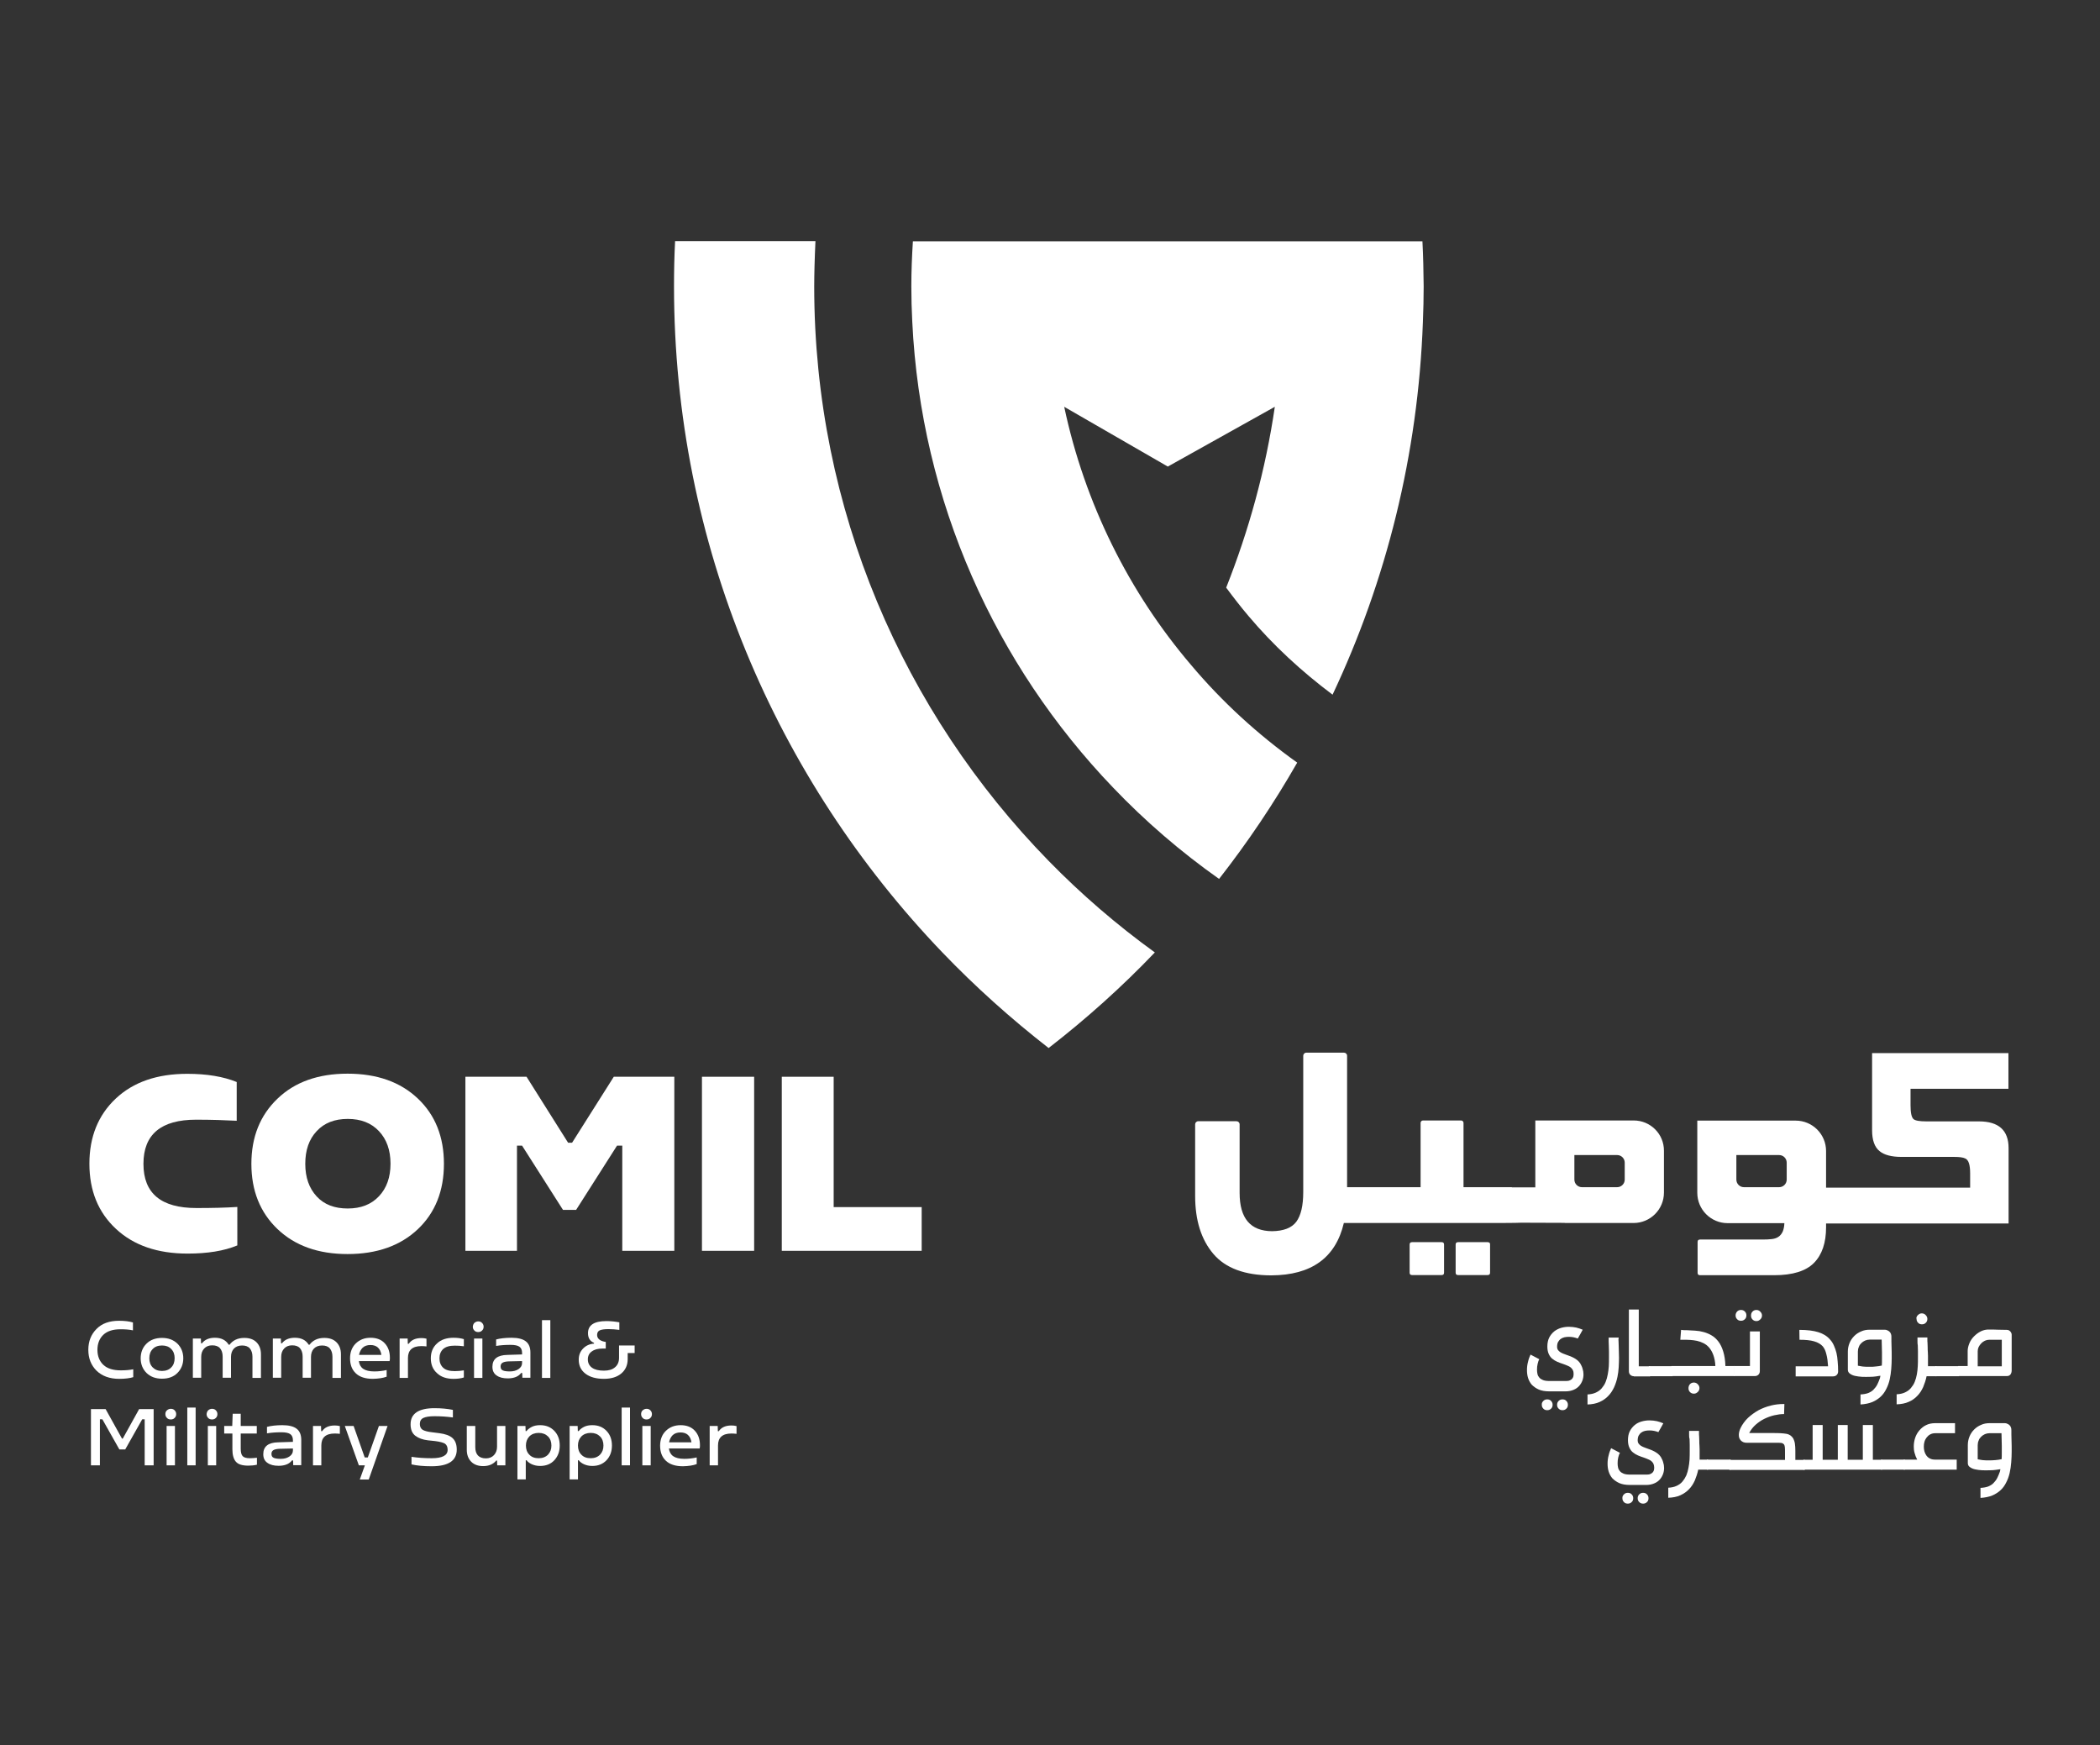 <?xml version="1.0" encoding="utf-8"?>
<!-- Generator: Adobe Illustrator 26.3.1, SVG Export Plug-In . SVG Version: 6.00 Build 0)  -->
<svg version="1.1" id="Layer_1" xmlns="http://www.w3.org/2000/svg" xmlns:xlink="http://www.w3.org/1999/xlink" x="0px" y="0px"
	 viewBox="0 0 136 113" style="enable-background:new 0 0 136 113;" xml:space="preserve">
<rect x="0" y="0" width="136" height="113" fill="#333333" stroke="none"/>
<style type="text/css">
	.st0{fill:#FFFFFF;}
	.st1{fill-rule:evenodd;clip-rule:evenodd;fill:#FFFFFF;}
	.st2{clip-path:url(#SVGID_00000177473545420919799460000007716024616583839881_);fill:#FFFFFF;}
	.st3{fill:#A1AEB6;}
	.st4{clip-path:url(#SVGID_00000092429113739940848760000006159980304638957230_);fill:#FFFFFF;}
	.st5{clip-path:url(#SVGID_00000092429113739940848760000006159980304638957230_);}
	.st6{fill:#CDAE62;}
	.st7{fill:#414141;}
</style>
<g>
	<path class="st0" d="M15.37,78.15c-0.76,0.05-1.64,0.07-2.65,0.07c-2.29,0-3.43-0.95-3.43-2.86s1.14-2.86,3.41-2.86
		c1,0,1.87,0.03,2.63,0.07v-2.51c-0.86-0.35-1.93-0.53-3.2-0.53c-1.95,0-3.49,0.53-4.63,1.6s-1.71,2.48-1.71,4.22
		c0,1.75,0.57,3.15,1.72,4.22c1.15,1.07,2.69,1.6,4.64,1.6c1.28,0,2.36-0.17,3.22-0.53V78.15z"/>
	<path class="st0" d="M22.51,81.2c1.9,0,3.42-0.54,4.55-1.61c1.13-1.07,1.69-2.49,1.69-4.23c0-1.75-0.56-3.16-1.69-4.23
		c-1.13-1.07-2.64-1.61-4.55-1.61c-1.9,0-3.42,0.54-4.54,1.62c-1.13,1.08-1.69,2.49-1.69,4.22s0.56,3.14,1.69,4.22
		C19.1,80.66,20.61,81.2,22.51,81.2 M20.51,73.24c0.49-0.53,1.16-0.79,2.01-0.79s1.52,0.26,2.02,0.79c0.5,0.53,0.75,1.23,0.75,2.11
		c0,0.88-0.25,1.58-0.75,2.11c-0.5,0.53-1.17,0.79-2.02,0.79S21,78,20.51,77.47c-0.49-0.53-0.74-1.23-0.74-2.11
		C19.77,74.48,20.01,73.77,20.51,73.24"/>
	<polygon class="st0" points="37.05,73.99 36.79,73.99 34.1,69.72 30.14,69.72 30.14,80.99 33.48,80.99 33.48,74.18 33.81,74.18 
		36.46,78.34 37.31,78.34 39.96,74.18 40.3,74.18 40.3,80.99 43.67,80.99 43.67,69.72 39.75,69.72 	"/>
	<rect x="45.46" y="69.72" class="st0" width="3.38" height="11.27"/>
	<polygon class="st0" points="53.99,69.72 50.63,69.72 50.63,80.99 59.69,80.99 59.69,78.16 53.99,78.16 	"/>
	<path class="st0" d="M130.07,70.51v-2.32h-8.83v4.99c0,0.64,0.16,1.1,0.49,1.36c0.29,0.24,0.76,0.37,1.42,0.37h3.41
		c0.33,0,0.57,0.03,0.71,0.1c0.22,0.09,0.32,0.41,0.32,0.96v0.93h-9.33v-0.01v-2.36c0-1.09-0.88-1.97-1.97-1.97h-6.37v4.67
		c0,1.09,0.88,1.97,1.97,1.97h3.67c-0.01,0.23-0.05,0.41-0.11,0.55c-0.07,0.14-0.15,0.25-0.27,0.33c-0.11,0.08-0.26,0.13-0.43,0.15
		c-0.17,0.02-0.37,0.03-0.59,0.03h-4.06c-0.11,0-0.16,0.05-0.16,0.16v1.99c0,0.11,0.05,0.16,0.16,0.16h4.79
		c1.21,0,2.07-0.27,2.59-0.8c0.52-0.53,0.78-1.3,0.78-2.3v-0.25h11.82v-4.88c0-1.15-0.64-1.73-1.92-1.73h-3.4
		c-0.45,0-0.73-0.05-0.84-0.15c-0.13-0.12-0.19-0.42-0.19-0.9v-1.06H130.07z M115.71,76.38c0,0.27-0.22,0.49-0.49,0.49h-2.28
		c-0.27,0-0.49-0.22-0.49-0.49v-1.59h2.77c0.27,0,0.49,0.22,0.49,0.49V76.38z"/>
	<path class="st0" d="M93.36,80.43h-1.91c-0.11,0-0.16,0.05-0.16,0.16v1.81c0,0.11,0.05,0.16,0.16,0.16h1.91
		c0.11,0,0.16-0.05,0.16-0.16v-1.81C93.52,80.48,93.47,80.43,93.36,80.43"/>
	<path class="st0" d="M96.34,80.43h-1.91c-0.11,0-0.16,0.05-0.16,0.16v1.81c0,0.11,0.05,0.16,0.16,0.16h1.91
		c0.11,0,0.16-0.05,0.16-0.16v-1.81C96.51,80.48,96.45,80.43,96.34,80.43"/>
	<path class="st0" d="M105.8,72.55h-6.37v4.33h-1.52v-0.01h-3.13v-4.16c0-0.09-0.07-0.16-0.16-0.16h-2.46
		c-0.09,0-0.16,0.07-0.16,0.16v4.16h-1.54v0h-3.22v-8.51c0-0.11-0.09-0.2-0.2-0.2h-2.44c-0.11,0-0.2,0.09-0.2,0.2v8.82
		c0,0.89-0.15,1.52-0.45,1.93c-0.3,0.4-0.83,0.6-1.57,0.61c-1.4-0.01-2.1-0.83-2.1-2.48v-0.02V77.2v-4.4c0-0.11-0.09-0.2-0.2-0.2
		H77.6c-0.11,0-0.2,0.09-0.2,0.2v4.4v0.02v0.22c0,1.57,0.39,2.82,1.18,3.75c0.78,0.92,2.04,1.39,3.75,1.39h0
		c2.6-0.01,4.17-1.14,4.7-3.39h1.22c0.01,0,0.02,0,0.03,0h2.17v0h5.92c0.16,0,1.95,0,2.14-0.02l2.78,0.01
		c0.03,0,0.06,0.01,0.09,0.01h4.38h0.03c1.09,0,1.97-0.88,1.97-1.97v-2.7C107.77,73.43,106.89,72.55,105.8,72.55 M101.96,74.79h2.77
		c0.27,0,0.49,0.22,0.49,0.49v1.1c0,0.27-0.22,0.49-0.49,0.49h-2.28c-0.27,0-0.49-0.22-0.49-0.49V74.79z"/>
	<path class="st0" d="M99.58,88.31c-0.03,0.12-0.04,0.25-0.04,0.38c0,0.1,0.01,0.19,0.03,0.28c0.02,0.09,0.06,0.16,0.12,0.23
		c0.06,0.07,0.14,0.12,0.24,0.16c0.1,0.04,0.24,0.06,0.41,0.06h1.09c0.09,0,0.17-0.01,0.23-0.04c0.06-0.02,0.11-0.06,0.15-0.1
		c0.04-0.04,0.06-0.09,0.08-0.14c0.01-0.05,0.02-0.11,0.02-0.17c0-0.1-0.01-0.18-0.05-0.25c-0.03-0.07-0.08-0.12-0.13-0.17
		c-0.06-0.05-0.13-0.09-0.21-0.12c-0.08-0.04-0.18-0.07-0.28-0.11c-0.13-0.04-0.26-0.09-0.38-0.14c-0.12-0.05-0.23-0.12-0.33-0.2
		c-0.1-0.08-0.17-0.18-0.23-0.31c-0.06-0.13-0.09-0.29-0.09-0.48c0-0.23,0.04-0.42,0.12-0.58c0.08-0.16,0.19-0.29,0.32-0.4
		c0.13-0.1,0.28-0.18,0.45-0.23c0.17-0.05,0.34-0.07,0.51-0.07c0.16,0,0.32,0.02,0.47,0.05c0.15,0.04,0.29,0.08,0.42,0.14
		c-0.06,0.1-0.11,0.2-0.16,0.29c-0.05,0.09-0.1,0.18-0.16,0.28c-0.08-0.03-0.17-0.06-0.27-0.08c-0.1-0.02-0.2-0.03-0.31-0.03
		c-0.1,0-0.2,0.01-0.29,0.03c-0.09,0.02-0.17,0.06-0.24,0.11c-0.07,0.05-0.12,0.12-0.17,0.2c-0.04,0.08-0.06,0.19-0.06,0.32
		c0,0.07,0.02,0.13,0.05,0.18c0.04,0.05,0.08,0.1,0.14,0.14c0.06,0.04,0.12,0.07,0.19,0.1c0.07,0.03,0.14,0.05,0.21,0.08
		c0.08,0.03,0.16,0.06,0.25,0.09c0.08,0.03,0.16,0.07,0.24,0.11c0.08,0.04,0.15,0.09,0.23,0.15c0.07,0.06,0.14,0.13,0.19,0.21
		c0.06,0.11,0.12,0.22,0.15,0.34c0.04,0.12,0.06,0.24,0.06,0.37c0,0.13-0.02,0.27-0.07,0.4c-0.05,0.13-0.12,0.25-0.21,0.35
		c-0.09,0.1-0.21,0.19-0.36,0.25c-0.14,0.06-0.31,0.1-0.51,0.1c-0.18,0-0.35,0-0.53,0c-0.18,0-0.36,0-0.54,0
		c-0.27,0-0.5-0.04-0.68-0.12c-0.18-0.08-0.33-0.19-0.45-0.31c-0.11-0.13-0.19-0.28-0.24-0.44c-0.05-0.16-0.07-0.33-0.07-0.51
		c0-0.18,0.02-0.36,0.07-0.54c0.04-0.18,0.1-0.33,0.16-0.46l0.57,0.3C99.64,88.08,99.61,88.19,99.58,88.31 M99.95,90.71
		c0.07-0.07,0.15-0.1,0.25-0.1s0.19,0.03,0.25,0.1c0.07,0.07,0.1,0.15,0.1,0.25c0,0.1-0.03,0.19-0.1,0.25
		c-0.07,0.07-0.15,0.1-0.25,0.1s-0.19-0.03-0.25-0.1c-0.07-0.07-0.1-0.15-0.1-0.25C99.84,90.86,99.88,90.78,99.95,90.71
		 M100.94,90.71c0.07-0.07,0.15-0.1,0.25-0.1c0.1,0,0.19,0.03,0.25,0.1c0.07,0.07,0.1,0.15,0.1,0.25c0,0.1-0.03,0.19-0.1,0.25
		c-0.07,0.07-0.15,0.1-0.25,0.1c-0.1,0-0.18-0.03-0.25-0.1c-0.07-0.07-0.1-0.15-0.1-0.25C100.84,90.86,100.87,90.78,100.94,90.71"/>
	<path class="st0" d="M104.82,86.86c0,0.08,0.01,0.17,0.01,0.28c0,0.12,0.01,0.25,0.01,0.38c0,0.13,0.01,0.27,0.01,0.4
		c0,0.2-0.01,0.4-0.02,0.61c-0.01,0.21-0.04,0.41-0.08,0.62c-0.05,0.24-0.12,0.46-0.22,0.68c-0.1,0.21-0.22,0.4-0.38,0.56
		c-0.15,0.16-0.34,0.29-0.56,0.39c-0.22,0.1-0.48,0.15-0.78,0.16v-0.65c0.21-0.01,0.39-0.05,0.54-0.12
		c0.15-0.07,0.28-0.16,0.38-0.28c0.1-0.12,0.19-0.25,0.25-0.4c0.06-0.15,0.11-0.32,0.14-0.49c0.03-0.17,0.06-0.35,0.07-0.54
		c0.01-0.19,0.01-0.37,0.01-0.56c0-0.13,0-0.26,0-0.39c0-0.13-0.01-0.26-0.01-0.38c0-0.09-0.01-0.18-0.01-0.27c0-0.09,0-0.17,0-0.25
		h0.65C104.81,86.69,104.81,86.78,104.82,86.86"/>
	<path class="st0" d="M105.81,89.11c-0.09,0-0.16-0.03-0.23-0.09c-0.06-0.06-0.09-0.14-0.09-0.23c0-0.01,0-0.02,0-0.03v-3.97h0.64
		v3.68h0.73v0.65H105.81z"/>
	<rect x="106.78" y="88.46" class="st0" width="1.54" height="0.65"/>
	<path class="st0" d="M109.06,86.13c0.05,0,0.11,0,0.18,0c0.17,0.01,0.35,0.02,0.54,0.03c0.19,0.01,0.37,0.04,0.55,0.09
		c0.18,0.05,0.36,0.12,0.52,0.22c0.17,0.1,0.31,0.23,0.44,0.4c0.13,0.17,0.23,0.38,0.31,0.64c0.08,0.26,0.13,0.57,0.14,0.94h0.59
		v0.65h-4.09v-0.65h2.85c-0.01-0.28-0.06-0.51-0.13-0.71c-0.07-0.19-0.16-0.35-0.27-0.48s-0.23-0.22-0.37-0.29
		c-0.14-0.07-0.28-0.12-0.42-0.15c-0.15-0.03-0.29-0.05-0.44-0.06s-0.28-0.01-0.41-0.01c-0.04,0-0.08,0-0.12,0
		c-0.04,0-0.07,0-0.11,0l0.05-0.64C108.95,86.12,109.01,86.13,109.06,86.13 M109.45,89.62c0.07-0.07,0.15-0.1,0.25-0.1
		c0.05,0,0.1,0.01,0.14,0.03c0.04,0.02,0.08,0.04,0.11,0.08c0.03,0.03,0.06,0.07,0.08,0.11c0.02,0.04,0.03,0.09,0.03,0.14
		s-0.01,0.1-0.03,0.14c-0.02,0.04-0.04,0.08-0.08,0.11c-0.03,0.03-0.07,0.06-0.11,0.08c-0.04,0.02-0.09,0.03-0.14,0.03
		c-0.1,0-0.18-0.03-0.25-0.1c-0.07-0.07-0.1-0.15-0.1-0.25S109.38,89.69,109.45,89.62"/>
	<path class="st0" d="M113.33,88.46v-2.25h0.64v2.54c0,0.01,0,0.02,0,0.03c0,0.09-0.03,0.17-0.09,0.23
		c-0.06,0.06-0.14,0.09-0.23,0.09h-1.36v-0.65H113.33z M112.5,84.92c0.07-0.07,0.15-0.1,0.25-0.1c0.1,0,0.18,0.03,0.25,0.1
		c0.07,0.07,0.1,0.15,0.1,0.25c0,0.1-0.03,0.19-0.1,0.25c-0.07,0.07-0.15,0.1-0.25,0.1c-0.1,0-0.19-0.03-0.25-0.1
		c-0.07-0.07-0.1-0.15-0.1-0.25C112.4,85.07,112.44,84.99,112.5,84.92 M113.5,84.92c0.07-0.07,0.15-0.1,0.25-0.1
		c0.05,0,0.1,0.01,0.14,0.03c0.04,0.02,0.08,0.04,0.11,0.08c0.03,0.03,0.06,0.07,0.08,0.11c0.02,0.04,0.03,0.09,0.03,0.14
		c0,0.05-0.01,0.1-0.03,0.14s-0.04,0.08-0.08,0.11c-0.03,0.03-0.07,0.06-0.11,0.08c-0.04,0.02-0.09,0.03-0.14,0.03
		c-0.1,0-0.18-0.03-0.25-0.1c-0.07-0.07-0.1-0.15-0.1-0.25C113.4,85.07,113.43,84.99,113.5,84.92"/>
	<path class="st0" d="M117.76,86.26c0.32,0.1,0.58,0.26,0.77,0.49c0.1,0.11,0.18,0.24,0.24,0.38c0.06,0.14,0.12,0.29,0.16,0.46
		s0.07,0.36,0.08,0.56c0.02,0.2,0.03,0.42,0.03,0.65c0,0.09-0.03,0.17-0.09,0.23c-0.06,0.06-0.14,0.09-0.23,0.09h-2.43v-0.65h2.1
		c-0.02-0.31-0.05-0.56-0.11-0.78c-0.05-0.22-0.13-0.39-0.24-0.52c-0.13-0.14-0.31-0.25-0.56-0.32c-0.24-0.07-0.55-0.1-0.94-0.1
		l-0.01-0.64C117.04,86.11,117.44,86.16,117.76,86.26"/>
	<path class="st0" d="M121.51,89.12c-0.13,0.02-0.27,0.03-0.42,0.03c-0.16,0.01-0.32,0-0.49,0c-0.17-0.01-0.32-0.03-0.46-0.06
		c-0.14-0.03-0.25-0.08-0.34-0.15c-0.09-0.06-0.13-0.15-0.13-0.25v-1.18c0-0.19,0.04-0.38,0.11-0.55c0.07-0.17,0.17-0.32,0.3-0.45
		c0.13-0.13,0.28-0.23,0.45-0.3c0.17-0.08,0.36-0.11,0.55-0.11h0.98c0.06,0,0.12,0.01,0.17,0.04c0.05,0.02,0.1,0.05,0.14,0.09
		c0.04,0.04,0.07,0.08,0.09,0.14c0.02,0.05,0.03,0.11,0.03,0.17c0,0.21,0,0.43,0.01,0.67c0.01,0.23,0.01,0.47,0.01,0.71
		c0,0.24-0.01,0.48-0.03,0.72c-0.02,0.24-0.05,0.46-0.1,0.68c-0.05,0.22-0.12,0.42-0.22,0.61c-0.09,0.19-0.21,0.36-0.36,0.5
		s-0.33,0.26-0.54,0.35c-0.22,0.09-0.47,0.14-0.77,0.16v-0.65c0.2-0.01,0.36-0.04,0.5-0.09c0.14-0.06,0.26-0.13,0.35-0.23
		c0.1-0.1,0.18-0.21,0.24-0.33c0.06-0.13,0.12-0.26,0.17-0.41l0.03-0.15C121.73,89.08,121.64,89.1,121.51,89.12 M121.48,88.48
		c0.13-0.01,0.26-0.03,0.39-0.06c0.01-0.13,0.01-0.27,0.01-0.42c0-0.15,0-0.3,0-0.44c0-0.15-0.01-0.29-0.01-0.43
		s-0.01-0.27-0.01-0.39l-0.77,0c-0.11,0-0.2,0.02-0.3,0.06c-0.09,0.04-0.18,0.1-0.25,0.17c-0.07,0.07-0.13,0.15-0.16,0.25
		c-0.04,0.09-0.06,0.19-0.06,0.3l0,0.91c0.09,0.02,0.16,0.03,0.23,0.04c0.06,0.01,0.12,0.02,0.18,0.02c0.06,0,0.11,0.01,0.16,0.01
		c0.05,0,0.1,0,0.16,0h0.04C121.21,88.5,121.34,88.5,121.48,88.48"/>
	<path class="st0" d="M124.18,86.85c0-0.09,0-0.17,0-0.25h0.64c0,0.02,0,0.06,0,0.13c0,0.07,0,0.14,0.01,0.23
		c0,0.09,0.01,0.18,0.01,0.29c0,0.1,0,0.2,0.01,0.29c0,0.09,0.01,0.17,0.01,0.24c0,0.07,0,0.12,0,0.14c0,0.04,0,0.08,0,0.13
		c0,0.05,0,0.09,0,0.14c0,0.05,0,0.1,0,0.14c0,0.05,0,0.09,0,0.13h0.55v0.65h-0.64c-0.05,0.25-0.13,0.48-0.22,0.7
		c-0.1,0.22-0.22,0.41-0.38,0.57c-0.15,0.16-0.34,0.3-0.56,0.39c-0.22,0.1-0.48,0.15-0.78,0.16v-0.65c0.21-0.01,0.39-0.05,0.54-0.12
		c0.15-0.07,0.28-0.16,0.38-0.28c0.1-0.12,0.19-0.25,0.25-0.4c0.06-0.15,0.11-0.32,0.14-0.49c0.03-0.17,0.05-0.35,0.06-0.54
		c0.01-0.19,0.01-0.37,0.01-0.56c0-0.13,0-0.26,0-0.39c0-0.13-0.01-0.26-0.01-0.38C124.18,87.02,124.18,86.94,124.18,86.85
		 M124.13,85.26c0.02-0.04,0.04-0.08,0.08-0.11c0.03-0.03,0.07-0.06,0.11-0.08c0.04-0.02,0.09-0.03,0.14-0.03s0.1,0.01,0.14,0.03
		c0.04,0.02,0.08,0.04,0.11,0.08c0.03,0.03,0.06,0.07,0.08,0.11c0.02,0.04,0.03,0.09,0.03,0.14c0,0.1-0.03,0.18-0.1,0.25
		c-0.07,0.07-0.15,0.1-0.25,0.1c-0.1,0-0.19-0.03-0.25-0.1c-0.07-0.07-0.1-0.15-0.1-0.25C124.1,85.35,124.11,85.3,124.13,85.26"/>
	<rect x="125.33" y="88.46" class="st0" width="1.54" height="0.65"/>
	<path class="st0" d="M127.43,88.46v-0.98c0-0.16,0.04-0.33,0.11-0.5c0.07-0.17,0.17-0.32,0.3-0.45c0.13-0.13,0.27-0.24,0.45-0.33
		c0.17-0.08,0.35-0.12,0.55-0.11c0.19,0,0.38,0,0.56,0.01c0.19,0,0.38,0.01,0.56,0.01c0.04,0,0.08,0.01,0.12,0.02
		c0.04,0.02,0.07,0.04,0.1,0.07c0.03,0.03,0.05,0.06,0.07,0.1s0.03,0.08,0.03,0.12v2.32c0,0.1-0.03,0.19-0.08,0.26
		c-0.06,0.07-0.13,0.1-0.24,0.1h-3.15v-0.65H127.43z M129.64,88.46v-1.71c-0.06,0-0.13,0-0.2,0c-0.07,0-0.13,0-0.19,0
		s-0.12,0-0.17,0h-0.12c-0.06,0-0.1,0-0.11,0h-0.03c-0.09,0-0.18,0.02-0.27,0.06c-0.09,0.04-0.17,0.1-0.24,0.17
		c-0.07,0.07-0.12,0.15-0.17,0.24c-0.04,0.09-0.06,0.18-0.06,0.27v0.98H129.64z"/>
	<path class="st0" d="M104.8,94.37c-0.03,0.12-0.04,0.25-0.04,0.38c0,0.1,0.01,0.19,0.03,0.28c0.02,0.09,0.06,0.16,0.12,0.23
		c0.06,0.07,0.14,0.12,0.24,0.16c0.1,0.04,0.24,0.06,0.41,0.06h1.09c0.09,0,0.17-0.01,0.23-0.04c0.06-0.02,0.11-0.06,0.15-0.1
		c0.04-0.04,0.06-0.09,0.08-0.14c0.01-0.05,0.02-0.11,0.02-0.17c0-0.1-0.02-0.18-0.05-0.25c-0.03-0.07-0.08-0.12-0.13-0.17
		c-0.06-0.05-0.13-0.09-0.21-0.12c-0.08-0.04-0.18-0.07-0.28-0.11c-0.13-0.04-0.26-0.09-0.38-0.14c-0.12-0.05-0.23-0.12-0.33-0.2
		c-0.1-0.08-0.17-0.18-0.23-0.31c-0.06-0.13-0.09-0.29-0.09-0.48c0-0.23,0.04-0.42,0.12-0.58c0.08-0.16,0.19-0.29,0.32-0.4
		s0.28-0.18,0.45-0.23c0.17-0.05,0.34-0.07,0.51-0.07c0.16,0,0.32,0.02,0.47,0.05c0.15,0.04,0.29,0.08,0.42,0.14
		c-0.06,0.1-0.11,0.2-0.16,0.29c-0.05,0.09-0.1,0.18-0.16,0.28c-0.08-0.03-0.17-0.06-0.27-0.08c-0.1-0.02-0.2-0.03-0.31-0.03
		c-0.1,0-0.2,0.01-0.29,0.03c-0.09,0.02-0.17,0.06-0.24,0.11c-0.07,0.05-0.12,0.12-0.17,0.2c-0.04,0.08-0.06,0.19-0.06,0.32
		c0,0.07,0.02,0.13,0.05,0.18c0.04,0.05,0.08,0.1,0.14,0.14c0.06,0.04,0.12,0.07,0.19,0.1c0.07,0.03,0.14,0.05,0.21,0.08
		c0.08,0.03,0.16,0.06,0.25,0.09c0.08,0.03,0.16,0.07,0.24,0.11c0.08,0.04,0.15,0.09,0.23,0.15c0.07,0.06,0.14,0.13,0.19,0.21
		c0.06,0.11,0.12,0.22,0.15,0.34c0.04,0.12,0.06,0.24,0.06,0.37c0,0.13-0.02,0.27-0.07,0.4c-0.05,0.13-0.12,0.25-0.21,0.35
		c-0.09,0.1-0.21,0.19-0.36,0.25c-0.14,0.06-0.31,0.1-0.51,0.1c-0.18,0-0.35,0-0.53,0c-0.18,0-0.36,0-0.54,0
		c-0.27,0-0.5-0.04-0.68-0.12c-0.18-0.08-0.33-0.19-0.45-0.31c-0.11-0.13-0.19-0.28-0.24-0.44c-0.05-0.16-0.07-0.33-0.07-0.51
		c0-0.18,0.02-0.36,0.07-0.54c0.04-0.18,0.1-0.33,0.16-0.46l0.57,0.3C104.87,94.13,104.83,94.24,104.8,94.37 M105.17,96.76
		c0.07-0.07,0.15-0.1,0.25-0.1c0.1,0,0.19,0.03,0.25,0.1c0.07,0.07,0.1,0.15,0.1,0.25c0,0.1-0.03,0.19-0.1,0.25
		c-0.07,0.07-0.15,0.1-0.25,0.1c-0.1,0-0.19-0.03-0.25-0.1c-0.07-0.07-0.1-0.15-0.1-0.25C105.06,96.91,105.1,96.83,105.17,96.76
		 M106.16,96.76c0.07-0.07,0.15-0.1,0.25-0.1c0.1,0,0.19,0.03,0.25,0.1c0.07,0.07,0.1,0.15,0.1,0.25c0,0.1-0.03,0.19-0.1,0.25
		c-0.07,0.07-0.15,0.1-0.25,0.1c-0.1,0-0.18-0.03-0.25-0.1c-0.07-0.07-0.1-0.15-0.1-0.25C106.06,96.91,106.09,96.83,106.16,96.76"/>
	<path class="st0" d="M109.39,92.9c0-0.09,0-0.17,0-0.25h0.64c0,0.02,0,0.06,0,0.13c0,0.07,0,0.14,0.01,0.23
		c0,0.09,0.01,0.19,0.01,0.29s0,0.2,0.01,0.29c0,0.09,0.01,0.17,0.01,0.24c0,0.07,0,0.12,0,0.14c0,0.04,0,0.08,0,0.13s0,0.09,0,0.14
		c0,0.05,0,0.1,0,0.14c0,0.05,0,0.09,0,0.13h0.55v0.65h-0.64c-0.05,0.25-0.13,0.48-0.22,0.7c-0.1,0.22-0.22,0.41-0.38,0.57
		c-0.15,0.16-0.34,0.29-0.56,0.39c-0.22,0.1-0.48,0.15-0.78,0.16v-0.65c0.21-0.01,0.39-0.05,0.54-0.12s0.28-0.16,0.38-0.28
		c0.1-0.12,0.18-0.25,0.25-0.4c0.06-0.15,0.11-0.32,0.14-0.49c0.03-0.17,0.06-0.35,0.07-0.54c0.01-0.19,0.01-0.37,0.01-0.56
		c0-0.13,0-0.26,0-0.39c0-0.13-0.01-0.26-0.01-0.38C109.39,93.08,109.39,92.99,109.39,92.9"/>
	<rect x="110.54" y="94.51" class="st0" width="1.54" height="0.65"/>
	<path class="st0" d="M115.6,94.52v-0.46c0-0.15,0-0.27-0.01-0.36c-0.01-0.08-0.03-0.15-0.07-0.19c-0.04-0.04-0.09-0.07-0.16-0.08
		c-0.07-0.01-0.17-0.01-0.3-0.01c-0.32,0-0.64,0-0.96,0c-0.32,0-0.64,0-0.96,0c-0.09,0-0.17-0.01-0.24-0.04
		c-0.07-0.03-0.12-0.07-0.16-0.11c-0.04-0.05-0.08-0.1-0.1-0.16c-0.02-0.06-0.03-0.13-0.03-0.2c0-0.14,0.04-0.29,0.11-0.44
		c0.12-0.25,0.29-0.48,0.49-0.67c0.21-0.19,0.43-0.35,0.68-0.49c0.25-0.13,0.51-0.23,0.79-0.3c0.28-0.07,0.55-0.1,0.82-0.1h0.06
		c0,0.12-0.01,0.23-0.01,0.33c0,0.1-0.01,0.2-0.01,0.32c-0.21,0-0.42,0.03-0.64,0.08c-0.22,0.05-0.43,0.13-0.64,0.23
		c-0.2,0.1-0.39,0.23-0.56,0.38c-0.17,0.15-0.31,0.33-0.42,0.54h1.53c0.19,0,0.35,0,0.5,0.01c0.14,0.01,0.27,0.02,0.38,0.04
		c0.11,0.02,0.2,0.06,0.27,0.11c0.07,0.05,0.13,0.12,0.18,0.2c0.04,0.09,0.08,0.19,0.1,0.32c0.02,0.13,0.03,0.28,0.03,0.47v0.59
		h0.61v0.65H112v-0.65H115.6z"/>
	<polygon class="st0" points="116.79,94.52 117.39,94.52 117.39,92.27 118.04,92.27 118.04,94.52 119.02,94.52 119.02,92.27 
		119.66,92.27 119.66,94.52 120.64,94.52 120.64,92.27 121.29,92.27 121.29,94.52 121.89,94.52 121.89,95.16 116.79,95.16 	"/>
	<rect x="121.82" y="94.51" class="st0" width="1.54" height="0.65"/>
	<path class="st0" d="M123.99,94.07c-0.04-0.14-0.05-0.28-0.05-0.41c0-0.19,0.03-0.38,0.09-0.56c0.06-0.18,0.15-0.34,0.27-0.48
		c0.12-0.14,0.26-0.26,0.43-0.34c0.17-0.09,0.38-0.13,0.6-0.13h1.28v0.65h-1.28c-0.13,0-0.24,0.03-0.33,0.08
		c-0.09,0.05-0.17,0.12-0.23,0.2c-0.06,0.08-0.11,0.17-0.14,0.28c-0.03,0.1-0.04,0.21-0.04,0.31s0.01,0.21,0.04,0.31
		c0.03,0.1,0.07,0.19,0.13,0.27c0.06,0.08,0.14,0.15,0.23,0.19c0.09,0.05,0.21,0.07,0.34,0.07h1.39v0.65h-3.43v-0.65h0.87
		C124.08,94.36,124.03,94.22,123.99,94.07"/>
	<path class="st0" d="M129.28,95.17c-0.13,0.02-0.27,0.03-0.42,0.03c-0.16,0.01-0.32,0-0.49,0c-0.17-0.01-0.32-0.03-0.46-0.06
		c-0.14-0.03-0.25-0.08-0.34-0.15c-0.09-0.06-0.13-0.15-0.13-0.25v-1.18c0-0.19,0.04-0.38,0.11-0.55c0.07-0.17,0.17-0.32,0.3-0.45
		c0.13-0.13,0.28-0.23,0.45-0.3c0.17-0.08,0.36-0.11,0.55-0.11h0.98c0.06,0,0.12,0.01,0.17,0.04c0.05,0.02,0.1,0.05,0.14,0.09
		c0.04,0.04,0.07,0.08,0.09,0.14c0.02,0.05,0.03,0.11,0.03,0.17c0,0.21,0,0.43,0.01,0.67c0.01,0.23,0.01,0.47,0.01,0.71
		c0,0.24-0.01,0.48-0.03,0.72c-0.02,0.24-0.05,0.46-0.1,0.68c-0.05,0.22-0.12,0.42-0.22,0.61c-0.09,0.19-0.21,0.36-0.36,0.5
		c-0.15,0.14-0.33,0.26-0.54,0.35c-0.22,0.09-0.47,0.14-0.77,0.16v-0.65c0.2-0.01,0.36-0.04,0.5-0.09c0.14-0.06,0.26-0.13,0.35-0.23
		c0.1-0.1,0.18-0.21,0.24-0.33c0.06-0.13,0.12-0.26,0.17-0.41l0.03-0.15C129.49,95.14,129.4,95.15,129.28,95.17 M129.24,94.54
		c0.13-0.01,0.26-0.03,0.39-0.06c0.01-0.13,0.01-0.27,0.01-0.42c0-0.15,0-0.3,0-0.44c0-0.15-0.01-0.29-0.01-0.43
		c0-0.14-0.01-0.27-0.01-0.39l-0.77,0c-0.11,0-0.2,0.02-0.3,0.06c-0.09,0.04-0.18,0.1-0.25,0.17c-0.07,0.07-0.13,0.15-0.16,0.25
		c-0.04,0.09-0.06,0.19-0.06,0.3l0,0.91c0.09,0.02,0.16,0.03,0.23,0.04c0.06,0.01,0.12,0.02,0.18,0.02c0.06,0,0.11,0.01,0.16,0.01
		c0.05,0,0.1,0,0.16,0h0.04C128.98,94.56,129.11,94.55,129.24,94.54"/>
	<path class="st0" d="M52.73,18.54c0-0.44,0.01-0.87,0.02-1.31c0.01-0.54,0.04-1.08,0.06-1.61h-9.09c-0.05,0.96-0.07,1.93-0.07,2.91
		c0,16.73,6.63,31.93,17.38,43.14c2.14,2.23,4.44,4.29,6.88,6.19c2.44-1.89,4.75-3.96,6.88-6.19c-2.46-1.78-4.76-3.76-6.88-5.93
		C58.53,46.14,52.73,33.01,52.73,18.54"/>
	<path class="st0" d="M92.12,15.63H59.12c-0.06,0.96-0.1,1.93-0.1,2.91c0,0.77,0.02,1.53,0.06,2.28
		c0.56,11.67,5.4,22.24,12.99,30.16c2.09,2.19,4.4,4.18,6.88,5.93c1.86-2.38,3.55-4.89,5.06-7.53c-2.55-1.82-4.87-3.94-6.88-6.33
		c-4.01-4.7-6.88-10.45-8.21-16.71l6.71,3.87l6.93-3.87c-0.6,4.09-1.67,7.97-3.15,11.71c0.46,0.62,0.94,1.24,1.44,1.83
		c1.61,1.91,3.45,3.6,5.45,5.1c3.48-7.38,5.54-15.54,5.85-24.14c0.03-0.76,0.05-1.53,0.05-2.3C92.19,17.57,92.17,16.59,92.12,15.63"
		/>
</g>
<g>
	<path class="st0" d="M7.71,85.52c0.38,0,0.68,0.04,0.9,0.11v0.51c-0.23-0.05-0.5-0.07-0.8-0.07c-0.5,0-0.87,0.12-1.12,0.36
		c-0.25,0.24-0.38,0.57-0.38,0.97c0,0.41,0.13,0.73,0.38,0.97c0.25,0.24,0.63,0.36,1.13,0.36c0.3,0,0.57-0.02,0.81-0.07v0.51
		c-0.22,0.07-0.53,0.11-0.91,0.11c-0.62,0-1.11-0.18-1.47-0.53c-0.35-0.35-0.53-0.8-0.53-1.35s0.18-1,0.53-1.35
		C6.6,85.69,7.09,85.52,7.71,85.52z"/>
	<path class="st0" d="M9.49,87c0.25-0.25,0.59-0.37,1-0.37c0.41,0,0.74,0.12,1,0.37c0.25,0.25,0.38,0.57,0.38,0.95
		s-0.13,0.7-0.38,0.95c-0.25,0.25-0.58,0.37-1,0.37c-0.41,0-0.74-0.12-1-0.37c-0.25-0.25-0.38-0.57-0.38-0.95S9.24,87.24,9.49,87z
		 M9.89,88.54c0.15,0.15,0.35,0.23,0.6,0.23s0.46-0.08,0.6-0.23c0.15-0.15,0.22-0.35,0.22-0.6c0-0.24-0.07-0.44-0.22-0.59
		c-0.15-0.16-0.35-0.23-0.6-0.23c-0.26,0-0.46,0.08-0.6,0.23c-0.15,0.15-0.22,0.35-0.22,0.6C9.67,88.19,9.74,88.39,9.89,88.54z"/>
	<path class="st0" d="M12.49,86.67h0.52l0.01,0.31h0.06c0.18-0.24,0.46-0.36,0.84-0.36c0.41,0,0.71,0.15,0.89,0.45h0.06
		c0.09-0.13,0.22-0.24,0.38-0.32c0.16-0.08,0.36-0.12,0.57-0.12c0.34,0,0.6,0.09,0.79,0.28c0.19,0.19,0.29,0.45,0.29,0.78v1.53
		h-0.55v-1.37c0-0.23-0.06-0.41-0.17-0.54c-0.11-0.13-0.28-0.19-0.5-0.19c-0.23,0-0.4,0.07-0.53,0.2c-0.13,0.14-0.19,0.32-0.19,0.54
		v1.35h-0.54v-1.37c0-0.23-0.06-0.41-0.17-0.54c-0.11-0.13-0.28-0.19-0.51-0.19c-0.22,0-0.39,0.07-0.52,0.21
		c-0.13,0.14-0.19,0.32-0.19,0.54v1.35h-0.54V86.67z"/>
	<path class="st0" d="M17.67,86.67h0.52l0.01,0.31h0.06c0.18-0.24,0.46-0.36,0.84-0.36c0.41,0,0.71,0.15,0.89,0.45h0.06
		c0.09-0.13,0.22-0.24,0.38-0.32c0.16-0.08,0.36-0.12,0.57-0.12c0.34,0,0.6,0.09,0.79,0.28c0.19,0.19,0.29,0.45,0.29,0.78v1.53
		h-0.55v-1.37c0-0.23-0.06-0.41-0.17-0.54c-0.11-0.13-0.28-0.19-0.5-0.19c-0.23,0-0.4,0.07-0.53,0.2c-0.13,0.14-0.19,0.32-0.19,0.54
		v1.35H19.6v-1.37c0-0.23-0.06-0.41-0.17-0.54c-0.11-0.13-0.28-0.19-0.51-0.19c-0.22,0-0.39,0.07-0.52,0.21
		c-0.13,0.14-0.19,0.32-0.19,0.54v1.35h-0.54V86.67z"/>
	<path class="st0" d="M24,86.62c0.39,0,0.7,0.12,0.92,0.36c0.22,0.24,0.33,0.55,0.33,0.93c0,0.08,0,0.15-0.02,0.22h-1.99
		c0.03,0.22,0.12,0.39,0.28,0.5c0.16,0.11,0.4,0.17,0.72,0.17c0.27,0,0.54-0.03,0.8-0.09v0.43c-0.24,0.09-0.53,0.13-0.89,0.14
		c-0.49,0-0.86-0.12-1.11-0.36c-0.25-0.24-0.37-0.56-0.37-0.97c0-0.39,0.12-0.71,0.36-0.95C23.28,86.75,23.6,86.62,24,86.62z
		 M23.99,87.09c-0.21,0-0.38,0.06-0.5,0.17c-0.12,0.12-0.2,0.27-0.24,0.47h1.45c-0.03-0.2-0.1-0.36-0.22-0.47
		C24.37,87.15,24.2,87.09,23.99,87.09z"/>
	<path class="st0" d="M25.88,86.67h0.52l0.01,0.34h0.06c0.17-0.25,0.44-0.37,0.82-0.37c0.11,0,0.22,0.01,0.33,0.04v0.5
		c-0.1-0.01-0.21-0.02-0.33-0.02c-0.58,0-0.87,0.26-0.87,0.77v1.29h-0.54V86.67z"/>
	<path class="st0" d="M29.37,86.62c0.26,0,0.48,0.03,0.67,0.09v0.46c-0.21-0.03-0.41-0.04-0.59-0.04c-0.34,0-0.58,0.07-0.75,0.22
		c-0.16,0.15-0.24,0.35-0.24,0.6c0,0.26,0.08,0.46,0.24,0.61c0.16,0.15,0.41,0.22,0.75,0.22c0.21,0,0.4-0.02,0.59-0.05v0.46
		c-0.18,0.06-0.4,0.09-0.67,0.09c-0.45,0-0.81-0.12-1.07-0.37c-0.27-0.24-0.4-0.57-0.4-0.96s0.13-0.72,0.4-0.96
		C28.56,86.74,28.92,86.62,29.37,86.62z"/>
	<path class="st0" d="M30.72,85.66c0.07-0.06,0.15-0.1,0.25-0.1c0.1,0,0.19,0.03,0.25,0.1c0.06,0.06,0.1,0.14,0.1,0.24
		c0,0.1-0.03,0.19-0.1,0.25c-0.06,0.07-0.15,0.1-0.25,0.1c-0.1,0-0.19-0.03-0.25-0.1c-0.07-0.07-0.1-0.15-0.1-0.25
		C30.63,85.81,30.66,85.72,30.72,85.66z M30.7,86.67h0.54v2.55H30.7V86.67z"/>
	<path class="st0" d="M33.13,86.62c0.42,0,0.73,0.08,0.92,0.23c0.2,0.15,0.3,0.4,0.3,0.72v1.64h-0.52l-0.01-0.31h-0.07
		c-0.17,0.23-0.46,0.35-0.87,0.35c-0.3,0-0.54-0.06-0.72-0.19c-0.18-0.12-0.27-0.31-0.27-0.56c0-0.5,0.32-0.76,0.97-0.77l0.95-0.03
		v-0.1c0-0.19-0.06-0.32-0.17-0.4c-0.11-0.08-0.31-0.12-0.57-0.12c-0.34,0-0.66,0.02-0.94,0.07v-0.42
		C32.39,86.66,32.72,86.62,33.13,86.62z M33.02,88.8c0.23,0,0.41-0.05,0.56-0.15c0.15-0.1,0.23-0.23,0.23-0.39v-0.13l-0.89,0.02
		c-0.17,0.01-0.3,0.04-0.38,0.09s-0.12,0.13-0.12,0.24c0,0.13,0.05,0.22,0.16,0.26C32.67,88.78,32.82,88.8,33.02,88.8z"/>
	<path class="st0" d="M35.1,85.48h0.54v3.74H35.1V85.48z"/>
	<path class="st0" d="M39.27,85.54c0.28,0,0.56,0.03,0.84,0.08v0.49c-0.24-0.03-0.47-0.05-0.7-0.05c-0.27,0-0.46,0.03-0.57,0.08
		c-0.11,0.05-0.17,0.15-0.17,0.3c0,0.21,0.15,0.36,0.45,0.43l0.11,0.02v0.43h-0.22c-0.29,0-0.52,0.06-0.69,0.19
		c-0.17,0.12-0.25,0.29-0.25,0.51c0,0.23,0.09,0.41,0.27,0.54c0.18,0.13,0.44,0.19,0.77,0.19c0.31,0,0.55-0.07,0.72-0.22
		c0.17-0.14,0.26-0.35,0.26-0.61v-0.8h1.01v0.49h-0.45V88c0,0.39-0.14,0.7-0.41,0.93c-0.27,0.23-0.65,0.35-1.13,0.35
		c-0.5,0-0.9-0.11-1.19-0.33c-0.29-0.22-0.44-0.52-0.44-0.91c0-0.3,0.1-0.54,0.29-0.73c0.19-0.19,0.42-0.29,0.7-0.31v-0.05
		c-0.26-0.11-0.39-0.31-0.39-0.63C38.08,85.8,38.48,85.54,39.27,85.54z"/>
	<path class="st0" d="M5.89,91.24h0.95l1.06,1.91h0.05l1.06-1.91h0.94v3.64H9.37V91.9H9.21l-1.1,1.95H7.73l-1.1-1.95H6.47v2.98H5.89
		V91.24z"/>
	<path class="st0" d="M10.81,91.32c0.07-0.06,0.15-0.1,0.25-0.1c0.1,0,0.19,0.03,0.25,0.1c0.06,0.06,0.1,0.14,0.1,0.24
		c0,0.1-0.03,0.19-0.1,0.25c-0.06,0.07-0.15,0.1-0.25,0.1c-0.1,0-0.19-0.03-0.25-0.1c-0.07-0.07-0.1-0.15-0.1-0.25
		C10.71,91.47,10.74,91.38,10.81,91.32z M10.79,92.33h0.54v2.55h-0.54V92.33z"/>
	<path class="st0" d="M12.13,91.14h0.54v3.74h-0.54V91.14z"/>
	<path class="st0" d="M13.48,91.32c0.07-0.06,0.15-0.1,0.25-0.1s0.19,0.03,0.25,0.1c0.06,0.06,0.1,0.14,0.1,0.24
		c0,0.1-0.03,0.19-0.1,0.25c-0.06,0.07-0.15,0.1-0.25,0.1s-0.19-0.03-0.25-0.1c-0.07-0.07-0.1-0.15-0.1-0.25
		C13.39,91.47,13.42,91.38,13.48,91.32z M13.46,92.33h0.54v2.55h-0.54V92.33z"/>
	<path class="st0" d="M14.51,92.33h0.53l0.03-0.79h0.52v0.79h1.04v0.49h-1.04v0.98c0,0.23,0.04,0.39,0.12,0.48
		c0.08,0.09,0.24,0.14,0.47,0.14c0.12,0,0.27-0.01,0.46-0.03v0.45c-0.17,0.04-0.36,0.06-0.56,0.06c-0.38,0-0.65-0.08-0.8-0.25
		c-0.15-0.17-0.23-0.44-0.23-0.81v-1.02h-0.53V92.33z"/>
	<path class="st0" d="M18.29,92.28c0.42,0,0.73,0.08,0.92,0.23c0.2,0.15,0.3,0.4,0.3,0.72v1.64h-0.52l-0.01-0.31h-0.07
		c-0.17,0.23-0.46,0.35-0.87,0.35c-0.3,0-0.54-0.06-0.72-0.19c-0.18-0.12-0.27-0.31-0.27-0.56c0-0.5,0.32-0.76,0.97-0.77l0.95-0.03
		v-0.1c0-0.19-0.06-0.32-0.17-0.4c-0.11-0.08-0.31-0.12-0.57-0.12c-0.34,0-0.66,0.02-0.94,0.07v-0.42
		C17.55,92.32,17.89,92.28,18.29,92.28z M18.18,94.46c0.23,0,0.41-0.05,0.56-0.15c0.15-0.1,0.23-0.23,0.23-0.39v-0.13l-0.89,0.02
		c-0.17,0.01-0.3,0.04-0.38,0.09c-0.08,0.05-0.12,0.13-0.12,0.24c0,0.13,0.05,0.22,0.16,0.26C17.84,94.44,17.99,94.46,18.18,94.46z"
		/>
	<path class="st0" d="M20.27,92.33h0.52l0.01,0.34h0.06c0.17-0.25,0.44-0.37,0.82-0.37c0.11,0,0.22,0.01,0.33,0.04v0.5
		c-0.1-0.01-0.21-0.02-0.33-0.02c-0.58,0-0.87,0.26-0.87,0.77v1.29h-0.54V92.33z"/>
	<path class="st0" d="M24.54,92.33h0.56l-1.22,3.47H23.3l0.33-0.92h-0.39l-0.91-2.55h0.57l0.72,2.04h0.2L24.54,92.33z"/>
	<path class="st0" d="M28.14,91.18c0.45,0,0.85,0.04,1.19,0.11v0.49c-0.37-0.05-0.77-0.08-1.19-0.08c-0.33,0-0.57,0.04-0.72,0.11
		c-0.15,0.07-0.23,0.2-0.23,0.39c0,0.18,0.06,0.3,0.18,0.38c0.12,0.07,0.33,0.13,0.62,0.16l0.47,0.06c0.38,0.05,0.66,0.15,0.84,0.31
		s0.28,0.41,0.28,0.75c0,0.72-0.54,1.08-1.63,1.08c-0.52,0-0.95-0.04-1.3-0.12v-0.49c0.4,0.06,0.84,0.09,1.31,0.09
		c0.68,0,1.03-0.18,1.03-0.54c0-0.19-0.06-0.32-0.17-0.4c-0.11-0.07-0.33-0.13-0.64-0.17l-0.47-0.05c-0.34-0.04-0.61-0.14-0.82-0.3
		c-0.2-0.16-0.3-0.4-0.3-0.74C26.59,91.53,27.11,91.18,28.14,91.18z"/>
	<path class="st0" d="M30.23,92.33h0.55v1.37c0,0.24,0.06,0.42,0.17,0.54s0.29,0.19,0.51,0.19c0.22,0,0.4-0.07,0.53-0.21
		c0.13-0.14,0.2-0.32,0.2-0.54v-1.35h0.54v2.55H32.2l-0.01-0.31h-0.05c-0.2,0.24-0.48,0.36-0.85,0.36c-0.32,0-0.58-0.09-0.77-0.28
		c-0.19-0.19-0.29-0.45-0.29-0.78V92.33z"/>
	<path class="st0" d="M33.51,92.33h0.52l0.01,0.33h0.06c0.07-0.1,0.19-0.19,0.34-0.27c0.16-0.08,0.34-0.11,0.54-0.11
		c0.38,0,0.68,0.12,0.92,0.37c0.24,0.25,0.35,0.57,0.35,0.95c0,0.39-0.12,0.7-0.35,0.95s-0.54,0.37-0.92,0.37
		c-0.21,0-0.38-0.04-0.54-0.11c-0.15-0.07-0.27-0.16-0.34-0.26h-0.05v1.24h-0.54V92.33z M34.89,92.78c-0.26,0-0.46,0.08-0.61,0.23
		c-0.15,0.16-0.22,0.35-0.22,0.59c0,0.24,0.07,0.44,0.22,0.59c0.15,0.16,0.35,0.23,0.61,0.23c0.25,0,0.45-0.08,0.6-0.23
		c0.15-0.16,0.22-0.35,0.22-0.59c0-0.24-0.07-0.44-0.22-0.59C35.34,92.86,35.14,92.78,34.89,92.78z"/>
	<path class="st0" d="M36.89,92.33h0.52l0.01,0.33h0.06c0.07-0.1,0.19-0.19,0.34-0.27c0.16-0.08,0.34-0.11,0.54-0.11
		c0.38,0,0.68,0.12,0.92,0.37c0.24,0.25,0.35,0.57,0.35,0.95c0,0.39-0.12,0.7-0.35,0.95c-0.24,0.25-0.54,0.37-0.92,0.37
		c-0.21,0-0.38-0.04-0.54-0.11c-0.15-0.07-0.27-0.16-0.34-0.26h-0.05v1.24h-0.54V92.33z M38.26,92.78c-0.26,0-0.46,0.08-0.61,0.23
		c-0.15,0.16-0.22,0.35-0.22,0.59c0,0.24,0.07,0.44,0.22,0.59c0.15,0.16,0.35,0.23,0.61,0.23c0.25,0,0.45-0.08,0.6-0.23
		c0.15-0.16,0.22-0.35,0.22-0.59c0-0.24-0.07-0.44-0.22-0.59C38.71,92.86,38.51,92.78,38.26,92.78z"/>
	<path class="st0" d="M40.26,91.14h0.54v3.74h-0.54V91.14z"/>
	<path class="st0" d="M41.62,91.32c0.07-0.06,0.15-0.1,0.25-0.1c0.1,0,0.19,0.03,0.25,0.1c0.06,0.06,0.1,0.14,0.1,0.24
		c0,0.1-0.03,0.19-0.1,0.25c-0.06,0.07-0.15,0.1-0.25,0.1c-0.1,0-0.19-0.03-0.25-0.1c-0.07-0.07-0.1-0.15-0.1-0.25
		C41.52,91.47,41.55,91.38,41.62,91.32z M41.6,92.33h0.54v2.55H41.6V92.33z"/>
	<path class="st0" d="M44.08,92.28c0.39,0,0.7,0.12,0.92,0.36c0.22,0.24,0.33,0.55,0.33,0.93c0,0.08,0,0.15-0.02,0.22h-1.99
		c0.03,0.22,0.12,0.39,0.28,0.5c0.16,0.11,0.4,0.17,0.72,0.17c0.27,0,0.54-0.03,0.8-0.09v0.43c-0.24,0.09-0.53,0.13-0.89,0.14
		c-0.49,0-0.86-0.12-1.11-0.36s-0.37-0.56-0.37-0.97c0-0.39,0.12-0.71,0.36-0.95C43.36,92.41,43.68,92.28,44.08,92.28z M44.07,92.75
		c-0.21,0-0.38,0.06-0.5,0.17c-0.12,0.12-0.2,0.27-0.24,0.47h1.45c-0.03-0.2-0.1-0.36-0.22-0.47
		C44.45,92.81,44.28,92.75,44.07,92.75z"/>
	<path class="st0" d="M45.96,92.33h0.52l0.01,0.34h0.06c0.17-0.25,0.44-0.37,0.82-0.37c0.11,0,0.22,0.01,0.33,0.04v0.5
		c-0.1-0.01-0.21-0.02-0.33-0.02c-0.58,0-0.87,0.26-0.87,0.77v1.29h-0.54V92.33z"/>
</g>
</svg>
